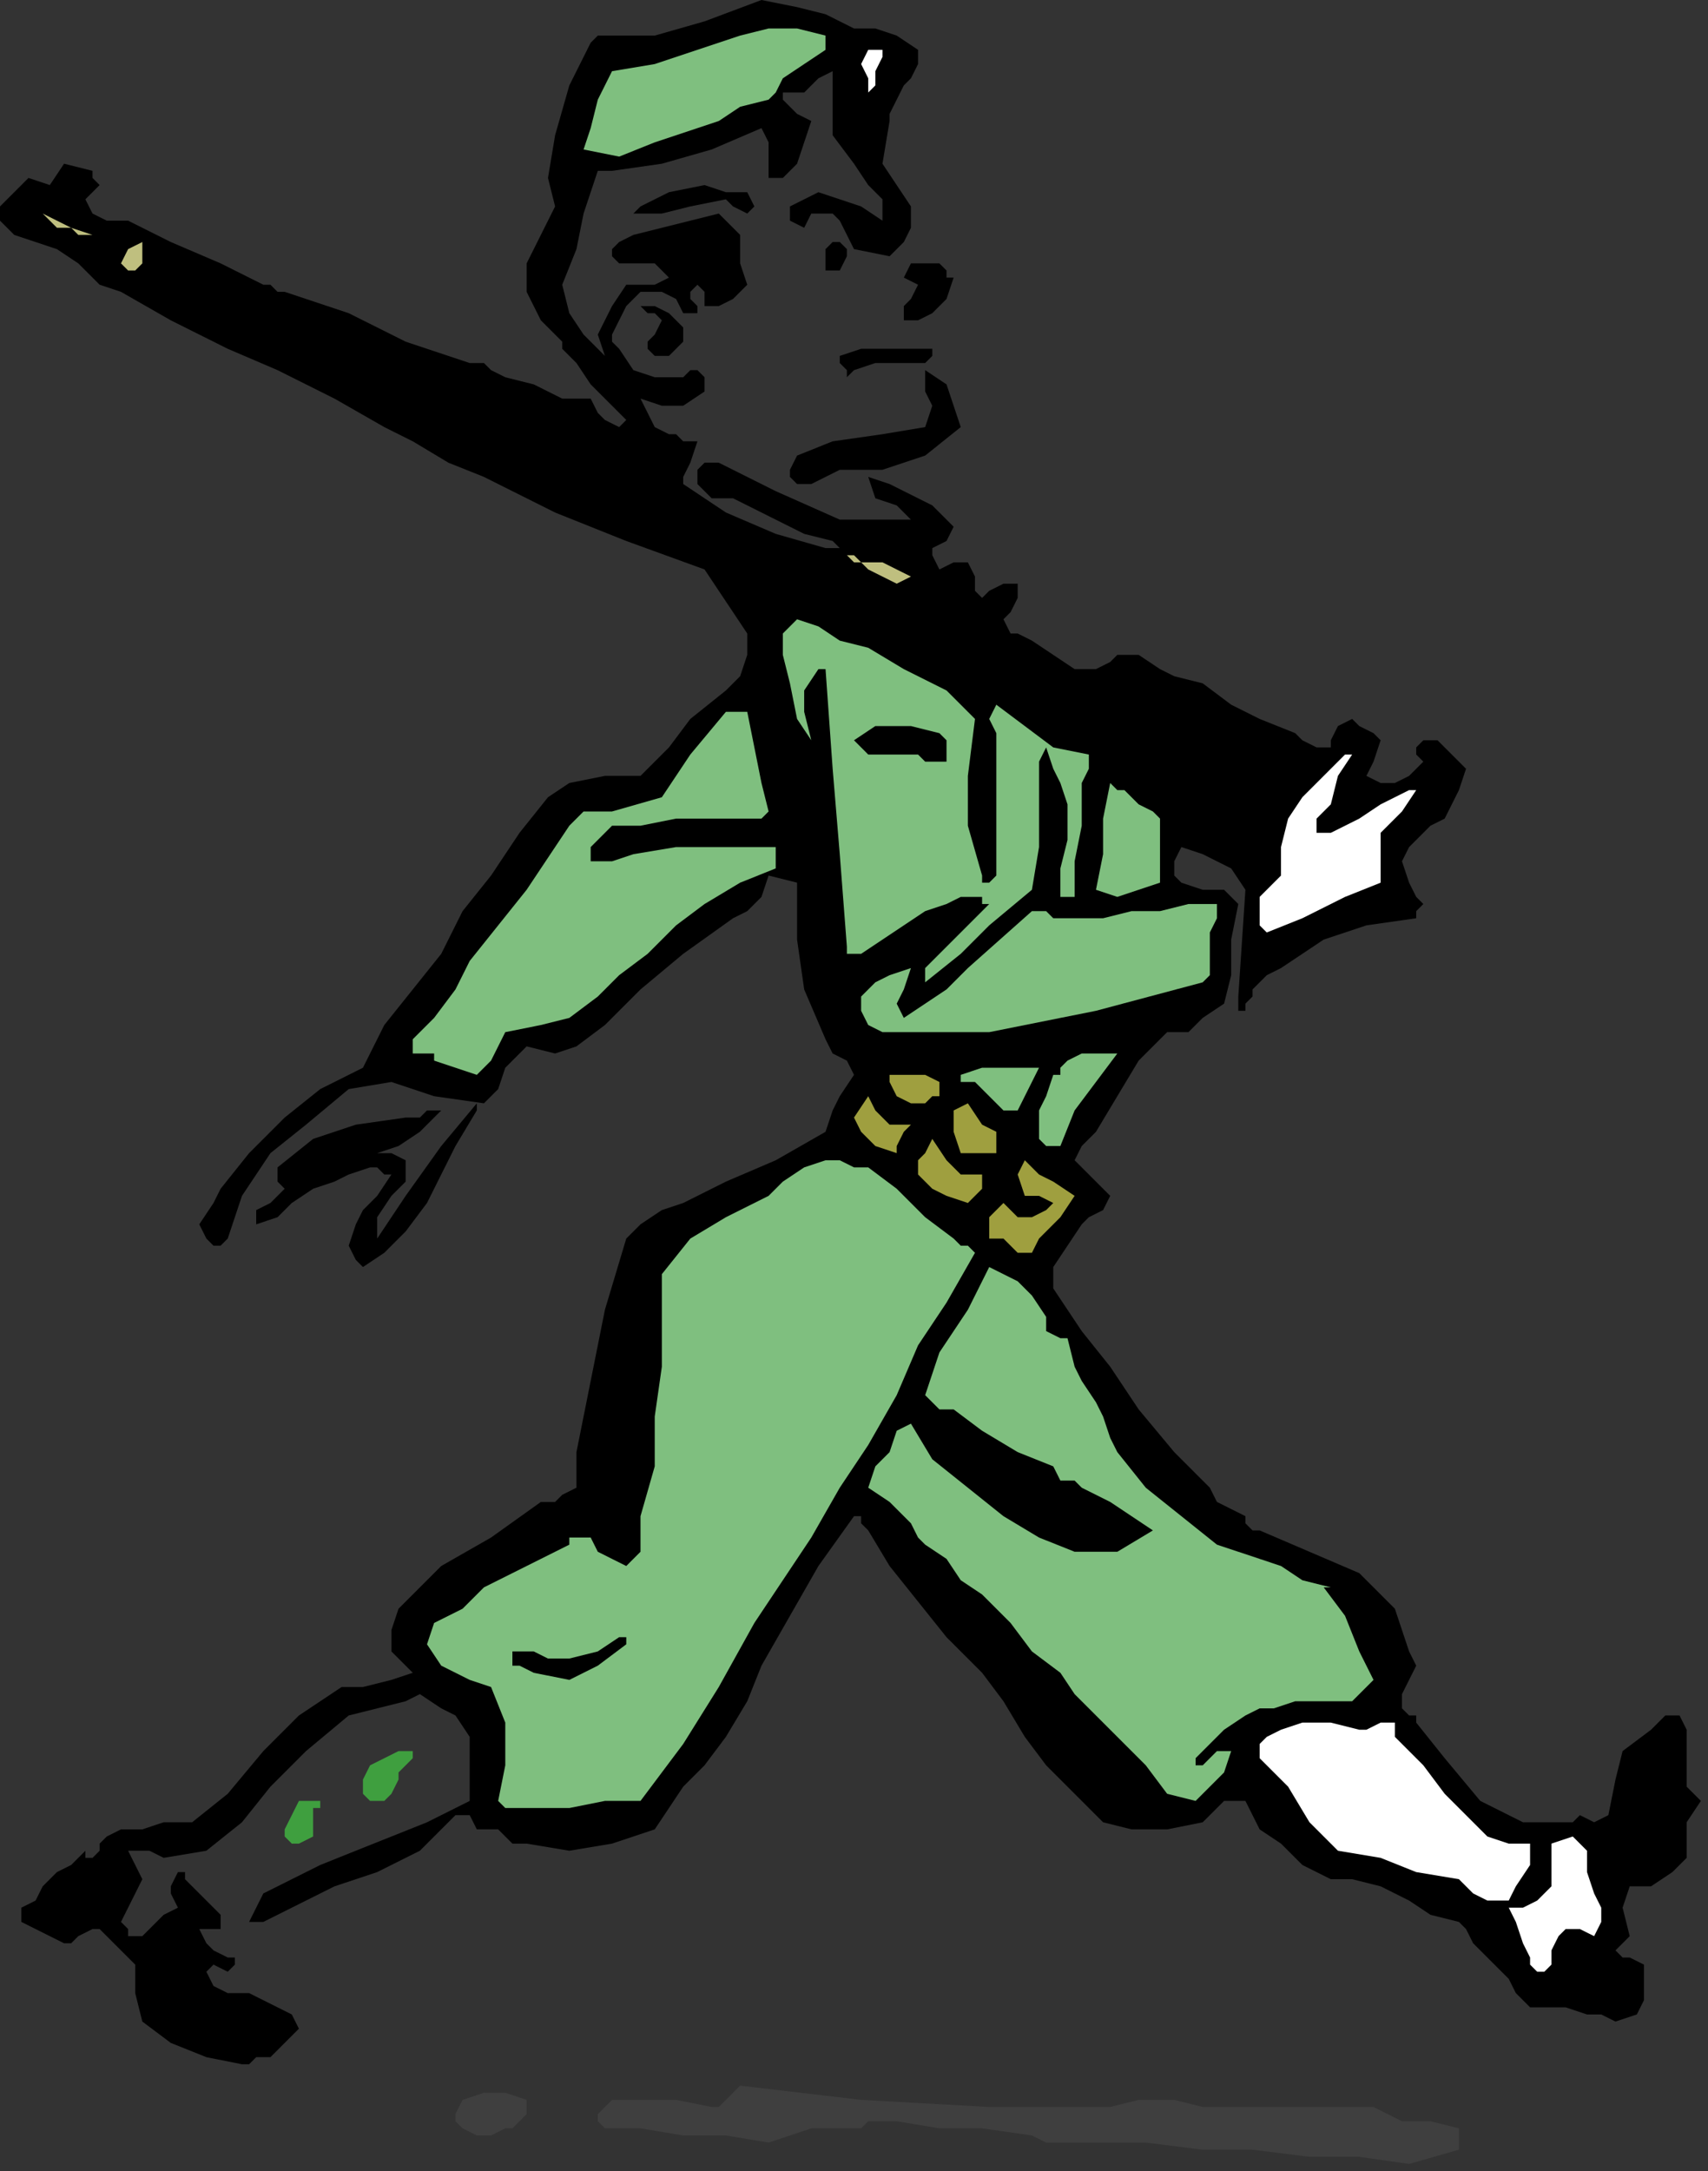 <?xml version="1.0" encoding="UTF-8" standalone="no"?>
<svg
   xmlns:dc="http://purl.org/dc/elements/1.1/"
   xmlns:cc="http://creativecommons.org/ns#"
   xmlns:rdf="http://www.w3.org/1999/02/22-rdf-syntax-ns#"
   xmlns:svg="http://www.w3.org/2000/svg"
   xmlns="http://www.w3.org/2000/svg"
   xmlns:sodipodi="http://sodipodi.sourceforge.net/DTD/sodipodi-0.dtd"
   xmlns:inkscape="http://www.inkscape.org/namespaces/inkscape"
   version="1.0"
   width="40.64mm"
   height="51.647mm"
   id="svg75"
   sodipodi:docname="PESSG131.WMF">
  <rect width="100%" height="100%" fill="#333333" stroke="none"/>
  <sodipodi:namedview
     pagecolor="#ffffff"
     bordercolor="#666666"
     borderopacity="1"
     objecttolerance="10"
     gridtolerance="10"
     guidetolerance="10"
     inkscape:pageopacity="0"
     inkscape:pageshadow="2"
     inkscape:window-width="640"
     inkscape:window-height="480"
     id="namedview77" />
  <defs
     id="defs3">
    <pattern
       id="WMFhbasepattern"
       patternUnits="userSpaceOnUse"
       width="6"
       height="6"
       x="0"
       y="0" />
  </defs>
  <path
     style="fill:#000000;fill-rule:evenodd;fill-opacity:1;stroke:none;"
     d="  M 69.12,78.72   L 68.48,80.64   L 67.2,81.92   L 65.92,82.56   L 65.92,82.56   L 61.44,85.76   L 57.6,88.96   L 54.4,92.16   L 54.4,92.16   L 51.84,94.08   L 49.92,94.72   L 47.36,94.08   L 47.36,94.08   L 45.44,96   L 44.8,97.92   L 43.52,99.2   L 43.52,99.2   L 39.04,98.56   L 35.2,97.28   L 31.36,97.92   L 31.36,97.92   L 27.52,101.12   L 24.32,103.68   L 21.76,107.52   L 20.48,111.36   L 20.48,111.36   L 19.84,112   L 19.2,112   L 18.56,111.36   L 18.56,111.36   L 17.92,110.08   L 19.2,108.16   L 19.84,106.88   L 19.84,106.88   L 22.4,103.68   L 25.6,100.48   L 28.8,97.92   L 32.64,96   L 32.64,96   L 34.56,92.16   L 37.12,88.96   L 39.68,85.76   L 41.6,81.92   L 44.16,78.72   L 46.72,74.88   L 49.28,71.68   L 49.28,71.68   L 51.2,70.4   L 54.4,69.76   L 57.6,69.76   L 57.6,69.76   L 60.16,67.2   L 62.08,64.64   L 65.28,62.08   L 65.28,62.08   L 66.56,60.8   L 67.2,58.88   L 67.2,56.96   L 67.2,56.96   L 65.92,55.04   L 64.64,53.12   L 63.36,51.2   L 63.36,51.2   L 56.32,48.64   L 49.92,46.08   L 43.52,42.88   L 43.52,42.88   L 40.32,41.6   L 37.12,39.68   L 34.56,38.4   L 34.56,38.4   L 30.08,35.84   L 24.96,33.28   L 20.48,31.36   L 15.36,28.8   L 10.88,26.24   L 10.88,26.24   L 8.96,25.6   L 7.04,23.68   L 5.12,22.4   L 5.12,22.4   L 3.2,21.76   L 1.28,21.12   L 0,19.84   L 0,19.84   L 0,18.56   L 1.28,17.28   L 2.56,16   L 2.56,16   L 4.48,16.64   L 5.76,14.72   L 8.32,15.36   L 8.32,15.36   L 8.32,16   L 8.96,16.64   L 8.96,16.64   L 8.96,16.64   L 8.32,17.28   L 7.68,17.92   L 7.68,17.92   L 7.68,17.92   L 8.32,19.2   L 9.6,19.84   L 11.52,19.84   L 11.52,19.84   L 15.36,21.76   L 19.84,23.68   L 23.68,25.6   L 23.68,25.6   L 24.32,25.6   L 24.96,26.24   L 25.6,26.24   L 25.6,26.24   L 31.36,28.16   L 36.48,30.72   L 42.24,32.64   L 42.24,32.64   L 43.52,32.64   L 44.16,33.28   L 45.44,33.92   L 45.44,33.92   L 48,34.56   L 50.56,35.84   L 53.12,35.84   L 53.12,35.84   L 53.76,37.12   L 54.4,37.76   L 55.68,38.4   L 55.68,38.4   L 56.32,37.76   L 54.4,35.84   L 53.12,34.56   L 51.84,32.64   L 51.84,32.64   L 51.2,32   L 50.56,31.36   L 50.56,30.72   L 50.56,30.72   L 48.64,28.8   L 47.36,26.24   L 47.36,23.68   L 47.36,23.68   L 48.64,21.12   L 49.92,18.56   L 49.28,16   L 49.28,16   L 49.92,12.16   L 51.2,7.68   L 53.12,3.84   L 53.12,3.84   L 53.76,3.2   L 58.88,3.2   L 63.36,1.92   L 68.48,0   L 68.48,0   L 71.68,0.64   L 74.24,1.28   L 76.8,2.56   L 76.8,2.56   L 78.72,2.56   L 80.64,3.2   L 82.56,4.48   L 82.56,4.48   L 82.56,5.76   L 81.92,7.04   L 81.28,7.68   L 81.28,7.68   L 80.64,8.96   L 80,10.24   L 80,10.88   L 80,10.88   L 79.36,14.72   L 80.64,16.64   L 81.92,18.56   L 81.92,20.48   L 81.92,20.48   L 81.28,21.76   L 80.64,22.4   L 80,23.04   L 80,23.04   L 76.8,22.4   L 76.16,21.12   L 75.52,19.84   L 74.88,19.2   L 74.88,19.2   L 72.96,19.2   L 72.32,20.48   L 71.04,19.84   L 71.04,19.84   L 71.04,18.56   L 72.32,17.92   L 73.6,17.28   L 73.6,17.28   L 75.52,17.92   L 77.44,18.56   L 79.36,19.84   L 79.36,19.84   L 79.36,19.84   L 79.36,17.92   L 78.08,16.64   L 76.8,14.72   L 76.8,14.72   L 74.88,12.16   L 74.88,9.6   L 74.88,6.4   L 74.88,6.4   L 73.6,7.04   L 72.32,8.32   L 70.4,8.32   L 70.4,8.32   L 70.4,8.96   L 71.04,9.6   L 71.68,10.24   L 72.96,10.88   L 72.96,10.88   L 72.32,12.8   L 71.68,14.72   L 70.4,16   L 70.4,16   L 69.76,16   L 69.12,16   L 69.12,14.72   L 69.12,14.72   L 69.12,14.08   L 69.12,12.8   L 68.48,11.52   L 68.48,11.52   L 64,13.44   L 59.52,14.72   L 55.04,15.36   L 55.04,15.36   L 53.76,15.36   L 52.48,19.2   L 51.84,22.4   L 50.56,25.6   L 50.56,25.6   L 51.2,28.16   L 52.48,30.08   L 54.4,32   L 54.4,32   L 53.76,30.08   L 55.04,27.52   L 56.32,25.6   L 56.32,25.6   L 57.6,25.6   L 58.88,25.6   L 60.16,24.96   L 60.16,24.96   L 59.52,24.32   L 58.88,23.68   L 57.6,23.68   L 57.6,23.68   L 56.32,23.68   L 55.68,23.68   L 55.04,23.04   L 55.04,23.04   L 55.04,22.4   L 55.68,21.76   L 56.96,21.12   L 56.96,21.12   L 59.52,20.48   L 62.08,19.84   L 64.64,19.2   L 64.64,19.2   L 66.56,21.12   L 66.56,23.68   L 67.2,25.6   L 67.2,25.6   L 65.92,26.88   L 64.64,27.52   L 63.36,27.52   L 63.36,27.52   L 63.36,26.88   L 63.36,26.24   L 62.72,25.6   L 62.72,25.6   L 62.72,25.6   L 62.08,26.24   L 62.08,26.24   L 62.08,26.24   L 62.08,26.88   L 62.72,27.52   L 62.72,28.16   L 62.72,28.16   L 61.44,28.16   L 60.8,26.88   L 59.52,26.24   L 59.52,26.24   L 57.6,26.24   L 56.32,27.52   L 55.68,28.8   L 55.68,28.8   L 55.04,30.08   L 55.04,30.72   L 55.68,31.36   L 55.68,31.36   L 56.96,33.28   L 58.88,33.92   L 61.44,33.92   L 61.44,33.92   L 61.44,33.92   L 62.08,33.28   L 62.72,33.28   L 62.72,33.28   L 63.36,33.92   L 63.36,34.56   L 63.36,35.2   L 63.36,35.2   L 61.44,36.48   L 59.52,36.48   L 57.6,35.84   L 57.6,35.84   L 58.24,37.12   L 58.88,38.4   L 60.16,39.04   L 60.16,39.04   L 60.8,39.04   L 61.44,39.68   L 62.72,39.68   L 62.72,39.68   L 62.08,41.6   L 61.44,42.88   L 61.44,43.52   L 61.44,43.52   L 65.28,46.08   L 69.76,48   L 74.24,49.28   L 74.24,49.28   L 75.52,49.28   L 74.88,48.64   L 72.32,48   L 69.76,46.72   L 67.2,45.44   L 67.2,45.44   L 65.92,44.8   L 64,44.8   L 62.72,43.52   L 62.72,43.52   L 62.72,42.88   L 62.72,42.24   L 63.36,41.6   L 63.36,41.6   L 63.36,41.6   L 64,41.6   L 64.64,41.6   L 64.64,41.6   L 69.76,44.16   L 75.52,46.72   L 81.92,46.72   L 81.92,46.72   L 81.92,46.72   L 80.64,45.44   L 78.72,44.8   L 78.08,42.88   L 78.08,42.88   L 80,43.52   L 81.28,44.16   L 82.56,44.8   L 82.56,44.8   L 83.84,45.44   L 85.12,46.72   L 85.76,47.36   L 85.76,47.36   L 85.12,48.64   L 83.84,49.28   L 83.84,49.92   L 83.84,49.92   L 84.48,51.2   L 85.76,50.56   L 87.04,50.56   L 87.04,50.56   L 87.68,51.84   L 87.68,53.12   L 88.32,53.76   L 88.32,53.76   L 88.96,53.12   L 90.24,52.48   L 91.52,52.48   L 91.52,52.48   L 91.52,53.76   L 90.88,55.04   L 90.24,55.68   L 90.24,55.68   L 90.88,56.96   L 91.52,56.96   L 92.8,57.6   L 92.8,57.6   L 94.72,58.88   L 96.64,60.16   L 98.56,60.16   L 98.56,60.16   L 99.84,59.52   L 100.48,58.88   L 102.4,58.88   L 102.4,58.88   L 104.32,60.16   L 105.6,60.8   L 108.16,61.44   L 108.16,61.44   L 110.72,63.36   L 113.28,64.64   L 116.48,65.92   L 116.48,65.92   L 117.12,66.56   L 118.4,67.2   L 119.68,67.2   L 119.68,67.2   L 119.68,66.56   L 120.32,65.28   L 121.6,64.64   L 121.6,64.64   L 122.24,65.28   L 123.52,65.92   L 124.16,66.56   L 124.16,66.56   L 123.52,68.48   L 122.88,69.76   L 124.16,70.4   L 124.16,70.4   L 125.44,70.4   L 126.72,69.76   L 128,68.48   L 128,68.48   L 127.36,67.84   L 127.36,67.2   L 128,66.56   L 128,66.56   L 129.28,66.56   L 130.56,67.84   L 131.84,69.12   L 131.84,69.12   L 131.2,71.04   L 130.56,72.32   L 129.92,73.6   L 129.92,73.6   L 128.64,74.24   L 127.36,75.52   L 126.72,76.16   L 126.72,76.16   L 126.08,77.44   L 126.72,79.36   L 127.36,80.64   L 127.36,80.64   L 128,81.28   L 127.36,81.92   L 127.36,82.56   L 127.36,82.56   L 122.88,83.2   L 119.04,84.48   L 115.2,87.04   L 115.2,87.04   L 113.92,87.68   L 113.28,88.32   L 112.64,88.96   L 112.64,88.96   L 112.64,89.6   L 112,90.24   L 112,90.88   L 112,90.88   L 111.36,90.88   L 111.36,90.24   L 111.36,89.6   L 111.36,89.6   L 112,80   L 110.72,78.08   L 108.16,76.8   L 106.24,76.16   L 106.24,76.16   L 105.6,77.44   L 105.6,78.72   L 106.24,79.36   L 106.24,79.36   L 108.16,80   L 110.08,80   L 111.36,81.28   L 111.36,81.28   L 110.72,84.48   L 110.72,87.68   L 110.08,90.24   L 110.08,90.24   L 108.16,91.52   L 106.88,92.8   L 104.96,92.8   L 104.96,92.8   L 102.4,95.36   L 100.48,98.56   L 98.56,101.76   L 98.56,101.76   L 97.28,103.04   L 96.64,104.32   L 97.28,104.96   L 97.28,104.96   L 97.92,105.6   L 99.2,106.88   L 99.84,107.52   L 99.84,107.52   L 99.2,108.8   L 97.92,109.44   L 97.28,110.08   L 97.28,110.08   L 96,112   L 94.72,113.92   L 94.72,115.84   L 94.72,115.84   L 97.28,119.68   L 99.84,122.88   L 102.4,126.72   L 105.6,130.56   L 108.8,133.76   L 108.8,133.76   L 109.44,135.04   L 110.72,135.68   L 112,136.32   L 112,136.32   L 112,136.96   L 112.64,137.6   L 113.28,137.6   L 113.28,137.6   L 117.76,139.52   L 122.24,141.44   L 125.44,144.64   L 125.44,144.64   L 126.08,146.56   L 126.72,148.48   L 127.36,149.76   L 127.36,149.76   L 126.72,151.04   L 126.08,152.32   L 126.08,153.6   L 126.08,153.6   L 126.72,154.24   L 127.36,154.24   L 127.36,154.88   L 127.36,154.88   L 129.92,158.08   L 133.12,161.92   L 136.96,163.84   L 141.44,163.84   L 141.44,163.84   L 142.08,163.2   L 143.36,163.84   L 144.64,163.2   L 144.64,163.2   L 145.28,160   L 145.92,157.44   L 148.48,155.52   L 148.48,155.52   L 149.12,154.88   L 149.76,154.24   L 151.04,154.24   L 151.04,154.24   L 151.68,155.52   L 151.68,155.52   L 151.68,156.16   L 151.68,156.16   L 151.68,158.72   L 151.68,160.64   L 152.96,161.92   L 152.96,161.92   L 151.68,163.84   L 151.68,165.76   L 151.68,167.04   L 151.68,167.04   L 150.4,168.32   L 148.48,169.6   L 146.56,169.6   L 146.56,169.6   L 145.92,171.52   L 146.56,174.08   L 145.28,175.36   L 145.28,175.36   L 145.92,176   L 146.56,176   L 147.84,176.64   L 147.84,176.64   L 147.84,178.56   L 147.84,179.84   L 147.2,181.12   L 147.2,181.12   L 145.28,181.76   L 144,181.12   L 142.72,181.12   L 142.72,181.12   L 140.8,180.48   L 139.52,180.48   L 137.6,180.48   L 137.6,180.48   L 136.96,179.84   L 136.96,179.84   L 136.32,179.2   L 136.32,179.2   L 135.68,177.92   L 134.4,176.64   L 133.12,175.36   L 133.12,175.36   L 132.48,174.72   L 131.84,173.44   L 131.2,172.8   L 131.2,172.8   L 128.64,172.16   L 126.72,170.88   L 124.16,169.6   L 124.16,169.6   L 121.6,168.96   L 119.68,168.96   L 117.12,167.68   L 117.12,167.68   L 115.2,165.76   L 113.28,164.48   L 112,161.92   L 112,161.92   L 110.08,161.92   L 108.8,163.2   L 108.16,163.84   L 108.16,163.84   L 104.96,164.48   L 101.76,164.48   L 99.2,163.84   L 99.2,163.84   L 96.64,161.28   L 94.08,158.72   L 92.16,156.16   L 90.24,152.96   L 88.32,150.4   L 88.32,150.4   L 85.12,147.2   L 82.56,144   L 80,140.8   L 78.08,137.6   L 78.08,137.6   L 77.44,136.96   L 77.44,136.32   L 76.8,136.32   L 76.8,136.32   L 73.6,140.8   L 71.04,145.28   L 68.48,149.76   L 68.48,149.76   L 67.2,152.96   L 65.28,156.16   L 63.36,158.72   L 63.36,158.72   L 61.44,160.64   L 60.16,162.56   L 58.88,164.48   L 58.88,164.48   L 55.04,165.76   L 51.2,166.4   L 47.36,165.76   L 47.36,165.76   L 46.08,165.76   L 45.44,165.12   L 44.8,164.48   L 44.8,164.48   L 42.88,164.48   L 42.24,163.2   L 40.96,163.2   L 40.96,163.2   L 39.68,164.48   L 38.4,165.76   L 37.76,166.4   L 37.76,166.4   L 33.92,168.32   L 30.08,169.6   L 26.24,171.52   L 26.24,171.52   L 24.96,172.16   L 23.68,172.8   L 22.4,172.8   L 22.4,172.8   L 23.68,170.24   L 26.24,168.96   L 28.8,167.68   L 28.8,167.68   L 32,166.4   L 35.2,165.12   L 38.4,163.84   L 38.4,163.84   L 42.24,161.92   L 42.24,159.36   L 42.24,156.16   L 40.96,154.24   L 40.96,154.24   L 39.68,153.6   L 37.76,152.32   L 36.48,152.96   L 36.48,152.96   L 31.36,154.24   L 27.52,157.44   L 24.32,160.64   L 24.32,160.64   L 21.76,163.84   L 18.56,166.4   L 14.72,167.04   L 14.72,167.04   L 13.44,166.4   L 12.16,166.4   L 11.52,166.4   L 11.52,166.4   L 12.16,167.68   L 12.8,168.96   L 12.16,170.24   L 12.16,170.24   L 11.52,171.52   L 10.88,172.8   L 11.52,173.44   L 11.52,173.44   L 11.52,174.08   L 12.8,174.08   L 13.44,173.44   L 13.44,173.44   L 14.08,172.8   L 14.72,172.16   L 16,171.52   L 16,171.52   L 15.36,170.24   L 15.36,169.6   L 16,168.32   L 16,168.32   L 16.64,168.32   L 16.64,168.96   L 17.28,169.6   L 17.28,169.6   L 17.28,169.6   L 18.56,170.88   L 19.84,172.16   L 19.84,173.44   L 19.84,173.44   L 17.92,173.44   L 18.56,174.72   L 19.2,175.36   L 20.48,176   L 20.48,176   L 21.12,176   L 21.12,176.64   L 21.12,176.64   L 21.12,176.64   L 20.48,177.28   L 19.2,176.64   L 18.56,177.28   L 18.56,177.28   L 19.2,178.56   L 20.48,179.2   L 22.4,179.2   L 22.4,179.2   L 23.68,179.84   L 24.96,180.48   L 26.24,181.12   L 26.24,181.12   L 26.88,182.4   L 25.6,183.68   L 24.32,184.96   L 24.32,184.96   L 23.04,184.96   L 22.4,185.6   L 21.76,185.6   L 21.76,185.6   L 18.56,184.96   L 15.36,183.68   L 12.8,181.76   L 12.8,181.76   L 12.16,179.2   L 12.16,176.64   L 10.24,174.72   L 10.24,174.72   L 9.6,174.08   L 8.96,173.44   L 8.32,173.44   L 8.32,173.44   L 7.04,174.08   L 6.4,174.72   L 5.76,174.72   L 5.76,174.72   L 4.48,174.08   L 3.2,173.44   L 1.92,172.8   L 1.92,172.8   L 1.92,171.52   L 3.2,170.88   L 3.84,169.6   L 3.84,169.6   L 5.12,168.32   L 6.4,167.68   L 7.68,166.4   L 7.68,166.4   L 7.68,167.04   L 8.32,167.04   L 8.96,166.4   L 8.96,166.4   L 8.96,165.76   L 9.6,165.12   L 10.88,164.48   L 10.88,164.48   L 12.8,164.48   L 14.72,163.84   L 17.28,163.84   L 17.28,163.84   L 20.48,161.28   L 23.68,157.44   L 26.88,154.24   L 30.72,151.68   L 30.72,151.68   L 32.64,151.68   L 35.2,151.04   L 37.12,150.4   L 37.12,150.4   L 37.12,150.4   L 36.48,149.76   L 36.48,149.76   L 36.48,149.76   L 35.2,148.48   L 35.2,146.56   L 35.84,144.64   L 35.84,144.64   L 39.68,140.8   L 44.16,138.24   L 48.64,135.04   L 48.64,135.04   L 49.92,135.04   L 50.56,134.4   L 51.84,133.76   L 51.84,133.76   L 51.84,132.48   L 51.84,131.84   L 51.84,130.56   L 51.84,130.56   L 53.12,124.16   L 54.4,117.76   L 56.32,111.36   L 56.32,111.36   L 57.6,110.08   L 59.52,108.8   L 61.44,108.16   L 61.44,108.16   L 65.28,106.24   L 69.76,104.32   L 74.24,101.76   L 74.24,101.76   L 74.88,99.84   L 75.52,98.56   L 76.8,96.64   L 76.8,96.64   L 76.16,95.36   L 74.88,94.72   L 74.24,93.44   L 74.24,93.44   L 72.32,88.96   L 71.68,84.48   L 71.68,79.36   L 71.68,79.36   L 69.12,78.72  z "
     id="path5" />
  <path
     style="fill:#7fbf7f;fill-rule:evenodd;fill-opacity:1;stroke:none;"
     d="  M 69.76,76.16   L 65.28,76.16   L 60.8,76.16   L 56.96,76.8   L 56.96,76.8   L 55.04,77.44   L 53.12,77.44   L 53.12,76.16   L 53.12,76.16   L 55.04,74.24   L 57.6,74.24   L 60.8,73.6   L 60.8,73.6   L 68.48,73.6   L 69.12,72.96   L 68.48,70.4   L 67.84,67.2   L 67.2,64   L 67.2,64   L 66.56,64   L 65.92,64   L 65.28,64   L 65.28,64   L 62.08,67.84   L 59.52,71.68   L 55.04,72.96   L 55.04,72.96   L 52.48,72.96   L 51.2,74.24   L 49.92,76.16   L 49.92,76.16   L 47.36,80   L 44.8,83.2   L 42.24,86.4   L 42.24,86.4   L 40.96,88.96   L 39.04,91.52   L 37.12,93.44   L 37.12,93.44   L 37.12,94.08   L 37.12,94.72   L 37.76,94.72   L 37.76,94.72   L 39.04,94.72   L 39.04,95.36   L 40.96,96   L 42.88,96.64   L 44.16,95.36   L 44.16,95.36   L 45.44,92.8   L 48.64,92.16   L 51.2,91.52   L 53.76,89.6   L 53.76,89.6   L 54.4,88.96   L 55.04,88.32   L 55.68,87.68   L 55.68,87.68   L 58.24,85.76   L 60.8,83.2   L 63.36,81.28   L 66.56,79.36   L 69.76,78.08   L 69.76,78.08   L 69.76,76.16  z "
     id="path7" />
  <path
     style="fill:#ffffff;fill-rule:evenodd;fill-opacity:1;stroke:none;"
     d="  M 79.36,5.12   L 78.72,6.4   L 78.72,7.68   L 78.08,8.32   L 78.08,8.32   L 78.08,7.04   L 77.44,5.76   L 78.08,4.48   L 78.08,4.48   L 78.72,4.48   L 79.36,4.48   L 79.36,5.12  z "
     id="path9" />
  <path
     style="fill:#000000;fill-rule:evenodd;fill-opacity:1;stroke:none;"
     d="  M 67.84,18.56   L 67.2,19.2   L 65.92,18.56   L 65.28,17.92   L 65.28,17.92   L 62.08,18.56   L 59.52,19.2   L 56.96,19.2   L 56.96,19.2   L 57.6,18.56   L 58.88,17.92   L 60.16,17.28   L 60.16,17.28   L 63.36,16.64   L 65.28,17.28   L 67.2,17.28   L 67.84,18.56  z "
     id="path11" />
  <path
     style="fill:#bfbf7f;fill-rule:evenodd;fill-opacity:1;stroke:none;"
     d="  M 8.32,21.12   L 7.68,21.12   L 7.04,21.12   L 6.4,20.48   L 6.4,20.48   L 5.12,20.48   L 4.48,19.84   L 3.84,19.2   L 3.84,19.2   L 5.12,19.84   L 6.4,20.48   L 8.32,21.12  z "
     id="path13" />
  <path
     style="fill:#bfbf7f;fill-rule:evenodd;fill-opacity:1;stroke:none;"
     d="  M 12.8,23.68   L 12.16,24.32   L 12.16,24.32   L 11.52,24.32   L 11.52,24.32   L 11.52,24.32   L 10.88,23.68   L 11.52,22.4   L 12.8,21.76   L 12.8,21.76   L 12.8,22.4   L 12.8,23.04   L 12.8,23.68  z "
     id="path15" />
  <path
     style="fill:#000000;fill-rule:evenodd;fill-opacity:1;stroke:none;"
     d="  M 76.16,23.04   L 75.52,24.32   L 74.88,24.32   L 74.24,24.32   L 74.24,24.32   L 74.24,23.68   L 74.24,22.4   L 74.88,21.76   L 74.88,21.76   L 75.52,21.76   L 76.16,22.4   L 76.16,23.04  z "
     id="path17" />
  <path
     style="fill:#000000;fill-rule:evenodd;fill-opacity:1;stroke:none;"
     d="  M 85.76,24.96   L 85.12,26.88   L 83.84,28.16   L 82.56,28.8   L 82.56,28.8   L 81.92,28.8   L 81.28,28.8   L 81.28,28.16   L 81.28,28.16   L 81.28,27.52   L 81.92,26.88   L 82.56,25.6   L 82.56,25.6   L 81.28,24.96   L 81.92,23.68   L 83.2,23.68   L 84.48,23.68   L 84.48,23.68   L 85.12,24.32   L 85.12,24.96   L 85.76,24.96  z "
     id="path19" />
  <path
     style="fill:#000000;fill-rule:evenodd;fill-opacity:1;stroke:none;"
     d="  M 61.44,29.44   L 61.44,30.72   L 60.8,31.36   L 60.16,32   L 60.16,32   L 59.52,32   L 58.88,32   L 58.24,31.36   L 58.24,31.36   L 58.24,30.72   L 58.88,30.08   L 59.52,28.8   L 59.52,28.8   L 58.88,28.16   L 58.24,28.16   L 57.6,27.52   L 57.6,27.52   L 58.88,27.52   L 60.16,28.16   L 61.44,29.44  z "
     id="path21" />
  <path
     style="fill:#000000;fill-rule:evenodd;fill-opacity:1;stroke:none;"
     d="  M 83.84,31.36   L 83.84,32   L 83.2,32.64   L 83.2,32.64   L 83.2,32.64   L 80.64,32.64   L 78.72,32.64   L 76.8,33.28   L 76.8,33.28   L 76.16,33.92   L 76.16,33.28   L 75.52,32.64   L 75.52,32.64   L 75.52,32.64   L 75.52,32.64   L 75.52,32   L 75.52,32   L 77.44,31.36   L 80.64,31.36   L 83.84,31.36  z "
     id="path23" />
  <path
     style="fill:#000000;fill-rule:evenodd;fill-opacity:1;stroke:none;"
     d="  M 86.4,38.4   L 83.2,40.96   L 79.36,42.24   L 75.52,42.24   L 75.52,42.24   L 74.24,42.88   L 72.96,43.52   L 71.68,43.52   L 71.68,43.52   L 71.04,42.88   L 71.04,42.24   L 71.68,40.96   L 71.68,40.96   L 74.88,39.68   L 79.36,39.04   L 83.2,38.4   L 83.2,38.4   L 83.84,36.48   L 83.2,35.2   L 83.2,33.28   L 83.2,33.28   L 85.12,34.56   L 85.76,36.48   L 86.4,38.4  z "
     id="path25" />
  <path
     style="fill:#bfbf7f;fill-rule:evenodd;fill-opacity:1;stroke:none;"
     d="  M 78.08,50.56   L 79.36,50.56   L 80.64,51.2   L 81.92,51.84   L 81.92,51.84   L 80.64,52.48   L 79.36,51.84   L 78.08,51.2   L 78.08,51.2   L 77.44,50.56   L 76.8,50.56   L 76.16,49.92   L 76.16,49.92   L 76.8,49.92   L 77.44,50.56   L 78.08,50.56  z "
     id="path27" />
  <path
     style="fill:#7fbf7f;fill-rule:evenodd;fill-opacity:1;stroke:none;"
     d="  M 78.08,58.24   L 78.08,58.24   L 81.28,60.16   L 85.12,62.08   L 87.68,64.64   L 87.68,64.64   L 87.04,69.76   L 87.04,74.24   L 88.32,78.72   L 88.32,78.72   L 88.32,79.36   L 88.96,79.36   L 89.6,78.72   L 89.6,78.72   L 89.6,77.44   L 89.6,76.16   L 89.6,74.24   L 89.6,74.24   L 89.6,71.68   L 89.6,69.76   L 89.6,67.2   L 89.6,67.2   L 89.6,65.92   L 88.96,64.64   L 89.6,63.36   L 89.6,63.36   L 92.16,65.28   L 94.72,67.2   L 97.92,67.84   L 97.92,67.84   L 97.92,69.12   L 97.28,70.4   L 97.28,71.04   L 97.28,71.04   L 97.28,74.24   L 96.64,77.44   L 96.64,80.64   L 96.64,80.64   L 95.36,80.64   L 95.36,78.08   L 96,75.52   L 96,72.32   L 96,72.32   L 95.36,70.4   L 94.72,69.12   L 94.08,67.2   L 94.08,67.2   L 93.44,68.48   L 93.44,72.32   L 93.44,76.16   L 92.8,80   L 92.8,80   L 88.96,83.2   L 86.4,85.76   L 83.2,88.32   L 83.2,88.32   L 83.2,87.68   L 83.2,87.04   L 83.84,86.4   L 83.84,86.4   L 88.96,81.28   L 88.96,81.28   L 88.32,81.28   L 88.32,80.64   L 88.32,80.64   L 86.4,80.64   L 85.12,81.28   L 83.2,81.92   L 83.2,81.92   L 81.28,83.2   L 79.36,84.48   L 77.44,85.76   L 77.44,85.76   L 76.8,85.76   L 76.16,85.76   L 76.16,85.12   L 76.16,85.12   L 75.52,76.8   L 74.88,69.12   L 74.24,60.16   L 74.24,60.16   L 73.6,60.16   L 72.32,62.08   L 72.32,64   L 72.96,66.56   L 72.96,66.56   L 71.68,64.64   L 71.04,61.44   L 70.4,58.88   L 70.4,58.88   L 70.4,58.24   L 70.4,56.96   L 71.68,55.68   L 71.68,55.68   L 73.6,56.32   L 75.52,57.6   L 78.08,58.24  z "
     id="path29" />
  <path
     style="fill:#000000;fill-rule:evenodd;fill-opacity:1;stroke:none;"
     d="  M 84.48,65.92   L 85.12,66.56   L 85.12,67.84   L 85.12,68.48   L 85.12,68.48   L 83.84,68.48   L 83.2,68.48   L 82.56,67.84   L 82.56,67.84   L 80,67.84   L 78.08,67.84   L 76.8,66.56   L 76.8,66.56   L 78.72,65.28   L 81.92,65.28   L 84.48,65.92  z "
     id="path31" />
  <path
     style="fill:#ffffff;fill-rule:evenodd;fill-opacity:1;stroke:none;"
     d="  M 121.6,67.84   L 120.32,69.76   L 119.68,72.32   L 118.4,73.6   L 118.4,73.6   L 118.4,74.88   L 119.04,74.88   L 119.68,74.88   L 119.68,74.88   L 122.24,73.6   L 124.16,72.32   L 126.72,71.04   L 126.72,71.04   L 126.72,71.04   L 127.36,71.04   L 127.36,71.04   L 127.36,71.04   L 126.08,72.96   L 124.16,74.88   L 124.16,76.8   L 124.16,76.8   L 124.16,78.08   L 124.16,78.72   L 124.16,79.36   L 124.16,79.36   L 120.96,80.64   L 117.12,82.56   L 113.92,83.84   L 113.92,83.84   L 113.28,83.2   L 113.28,81.92   L 113.28,80.64   L 113.28,80.64   L 115.2,78.72   L 115.2,76.16   L 115.84,73.6   L 115.84,73.6   L 117.12,71.68   L 119.04,69.76   L 120.96,67.84   L 120.96,67.84   L 121.6,67.84  z "
     id="path33" />
  <path
     style="fill:#7fbf7f;fill-rule:evenodd;fill-opacity:1;stroke:none;"
     d="  M 101.12,71.04   L 102.4,72.32   L 103.68,72.96   L 104.32,73.6   L 104.32,73.6   L 104.32,79.36   L 102.4,80   L 100.48,80.64   L 98.56,80   L 98.56,80   L 99.2,76.8   L 99.2,73.6   L 99.84,70.4   L 99.84,70.4   L 99.84,70.4   L 100.48,71.04   L 101.12,71.04  z "
     id="path35" />
  <path
     style="fill:#7fbf7f;fill-rule:evenodd;fill-opacity:1;stroke:none;"
     d="  M 108.8,85.12   L 108.8,86.4   L 108.8,87.68   L 108.16,88.32   L 108.16,88.32   L 98.56,90.88   L 88.96,92.8   L 79.36,92.8   L 79.36,92.8   L 78.08,92.16   L 77.44,90.88   L 77.44,89.6   L 77.44,89.6   L 78.72,88.32   L 80,87.68   L 81.92,87.04   L 81.92,87.04   L 81.28,88.96   L 80.64,90.24   L 81.28,91.52   L 81.28,91.52   L 83.2,90.24   L 85.12,88.96   L 87.04,87.04   L 87.04,87.04   L 92.8,81.92   L 93.44,81.92   L 94.08,81.92   L 94.72,82.56   L 94.72,82.56   L 97.28,82.56   L 99.2,82.56   L 101.76,81.92   L 101.76,81.92   L 104.32,81.92   L 106.88,81.28   L 109.44,81.28   L 109.44,81.28   L 109.44,82.56   L 108.8,83.84   L 108.8,85.12  z "
     id="path37" />
  <path
     style="fill:#7fbf7f;fill-rule:evenodd;fill-opacity:1;stroke:none;"
     d="  M 100.48,94.72   L 98.56,97.28   L 96.64,99.84   L 95.36,103.04   L 95.36,103.04   L 94.08,103.04   L 93.44,102.4   L 93.44,101.76   L 93.44,101.76   L 93.44,99.84   L 94.08,98.56   L 94.72,96.64   L 94.72,96.64   L 95.36,96.64   L 95.36,96   L 96,95.36   L 96,95.36   L 97.28,94.72   L 98.56,94.72   L 100.48,94.72  z "
     id="path39" />
  <path
     style="fill:#7fbf7f;fill-rule:evenodd;fill-opacity:1;stroke:none;"
     d="  M 93.44,96   L 92.8,97.28   L 92.16,98.56   L 91.52,99.84   L 91.52,99.84   L 90.24,99.84   L 89.6,99.2   L 88.32,97.92   L 88.32,97.92   L 87.68,97.28   L 86.4,97.28   L 86.4,96.64   L 86.4,96.64   L 88.32,96   L 90.88,96   L 93.44,96  z "
     id="path41" />
  <path
     style="fill:#9f9f3f;fill-rule:evenodd;fill-opacity:1;stroke:none;"
     d="  M 84.48,97.28   L 84.48,98.56   L 83.84,98.56   L 83.2,99.2   L 83.2,99.2   L 81.92,99.2   L 80.64,98.56   L 80,97.28   L 80,97.28   L 80,97.28   L 80,97.28   L 80,96.64   L 80,96.64   L 81.28,96.64   L 83.2,96.64   L 84.48,97.28  z "
     id="path43" />
  <path
     style="fill:#9f9f3f;fill-rule:evenodd;fill-opacity:1;stroke:none;"
     d="  M 81.92,101.12   L 81.28,101.76   L 80.64,103.04   L 80.64,103.68   L 80.64,103.68   L 78.72,103.04   L 77.44,101.76   L 76.8,100.48   L 76.8,100.48   L 78.08,98.56   L 78.72,99.84   L 80,101.12   L 81.92,101.12  z "
     id="path45" />
  <path
     style="fill:#000000;fill-rule:evenodd;fill-opacity:1;stroke:none;"
     d="  M 42.88,99.84   L 40.96,103.04   L 39.68,105.6   L 38.4,108.16   L 38.4,108.16   L 36.48,110.72   L 34.56,112.64   L 32.64,113.92   L 32.64,113.92   L 32,113.28   L 31.36,112   L 32,110.08   L 32,110.08   L 32.64,108.8   L 33.92,107.52   L 35.2,105.6   L 35.2,105.6   L 34.56,105.6   L 33.92,104.96   L 33.28,104.96   L 33.28,104.96   L 31.36,105.6   L 30.08,106.24   L 28.16,106.88   L 28.16,106.88   L 26.24,108.16   L 24.96,109.44   L 23.04,110.08   L 23.04,110.08   L 23.04,108.8   L 24.32,108.16   L 25.6,106.88   L 25.6,106.88   L 25.6,106.88   L 24.96,106.24   L 24.96,105.6   L 24.96,104.96   L 24.96,104.96   L 28.16,102.4   L 32,101.12   L 36.48,100.48   L 36.48,100.48   L 37.76,100.48   L 38.4,99.84   L 39.68,99.84   L 39.68,99.84   L 37.76,101.76   L 35.84,103.04   L 33.92,103.68   L 33.92,103.68   L 35.2,103.68   L 36.48,104.32   L 36.48,105.6   L 36.48,105.6   L 36.48,106.24   L 35.2,107.52   L 33.92,109.44   L 33.92,111.36   L 33.92,111.36   L 36.48,107.52   L 39.68,103.04   L 42.88,99.2   L 42.88,99.2   L 42.88,99.84  z "
     id="path47" />
  <path
     style="fill:#9f9f3f;fill-rule:evenodd;fill-opacity:1;stroke:none;"
     d="  M 87.04,99.2   L 88.32,101.12   L 89.6,101.76   L 89.6,103.68   L 89.6,103.68   L 87.68,103.68   L 86.4,103.68   L 85.76,101.76   L 85.76,101.76   L 85.76,101.12   L 85.76,99.84   L 87.04,99.2  z "
     id="path49" />
  <path
     style="fill:#9f9f3f;fill-rule:evenodd;fill-opacity:1;stroke:none;"
     d="  M 88.32,105.6   L 88.32,106.88   L 87.68,107.52   L 87.04,108.16   L 87.04,108.16   L 85.12,107.52   L 83.84,106.88   L 82.56,105.6   L 82.56,105.6   L 82.56,104.32   L 83.2,103.68   L 83.84,102.4   L 83.84,102.4   L 85.12,104.32   L 86.4,105.6   L 88.32,105.6  z "
     id="path51" />
  <path
     style="fill:#7fbf7f;fill-rule:evenodd;fill-opacity:1;stroke:none;"
     d="  M 78.08,104.96   L 80.64,106.88   L 83.2,109.44   L 85.76,111.36   L 85.76,111.36   L 86.4,112   L 87.04,112   L 87.68,112.64   L 87.68,112.64   L 85.12,117.12   L 82.56,120.96   L 80.64,125.44   L 78.08,129.92   L 75.52,133.76   L 72.96,138.24   L 70.4,142.08   L 67.84,145.92   L 67.84,145.92   L 64.64,151.68   L 61.44,156.8   L 57.6,161.92   L 57.6,161.92   L 54.4,161.92   L 51.2,162.56   L 48,162.56   L 48,162.56   L 46.72,162.56   L 45.44,162.56   L 44.8,161.92   L 44.8,161.92   L 45.44,158.72   L 45.44,154.88   L 44.16,151.68   L 44.16,151.68   L 42.24,151.04   L 39.68,149.76   L 38.4,147.84   L 38.4,147.84   L 39.04,145.92   L 41.6,144.64   L 43.52,142.72   L 43.52,142.72   L 46.08,141.44   L 48.64,140.16   L 51.2,138.88   L 51.2,138.88   L 51.2,138.24   L 52.48,138.24   L 53.12,138.24   L 53.12,138.24   L 53.76,139.52   L 55.04,140.16   L 56.32,140.8   L 56.32,140.8   L 57.6,139.52   L 57.6,138.24   L 57.6,136.32   L 57.6,136.32   L 58.88,131.84   L 58.88,127.36   L 59.52,122.88   L 59.52,122.88   L 59.52,120.32   L 59.52,117.12   L 59.52,114.56   L 59.52,114.56   L 62.08,111.36   L 65.28,109.44   L 69.12,107.52   L 69.12,107.52   L 70.4,106.24   L 72.32,104.96   L 74.24,104.32   L 74.24,104.32   L 75.52,104.32   L 76.8,104.96   L 78.08,104.96  z "
     id="path53" />
  <path
     style="fill:#9f9f3f;fill-rule:evenodd;fill-opacity:1;stroke:none;"
     d="  M 96.64,107.52   L 95.36,109.44   L 93.44,111.36   L 92.8,112.64   L 92.8,112.64   L 91.52,112.64   L 91.52,112.64   L 90.88,112   L 90.88,112   L 90.24,111.36   L 88.96,111.36   L 88.96,110.08   L 88.96,110.08   L 88.96,109.44   L 89.6,108.8   L 90.24,108.16   L 90.24,108.16   L 90.88,108.8   L 91.52,109.44   L 92.16,109.44   L 92.16,109.44   L 92.8,109.44   L 94.08,108.8   L 94.72,108.16   L 94.72,108.16   L 93.44,107.52   L 92.16,107.52   L 91.52,105.6   L 91.52,105.6   L 92.16,104.32   L 93.44,105.6   L 94.72,106.24   L 96.64,107.52  z "
     id="path55" />
  <path
     style="fill:#7fbf7f;fill-rule:evenodd;fill-opacity:1;stroke:none;"
     d="  M 94.08,118.4   L 94.08,119.68   L 95.36,120.32   L 96,120.32   L 96,120.32   L 96.64,122.88   L 97.28,124.16   L 98.56,126.08   L 98.56,126.08   L 99.2,127.36   L 99.84,129.28   L 100.48,130.56   L 100.48,130.56   L 103.04,133.76   L 106.24,136.32   L 109.44,138.88   L 113.28,140.16   L 113.28,140.16   L 115.2,140.8   L 117.12,142.08   L 119.68,142.72   L 119.68,142.72   L 119.04,142.72   L 120.96,145.28   L 122.24,148.48   L 123.52,151.04   L 123.52,151.04   L 121.6,152.96   L 119.04,152.96   L 116.48,152.96   L 116.48,152.96   L 114.56,153.6   L 113.28,153.6   L 112,154.24   L 112,154.24   L 110.08,155.52   L 108.8,156.8   L 107.52,158.08   L 107.52,158.08   L 107.52,158.72   L 107.52,158.72   L 108.16,158.72   L 108.16,158.72   L 108.8,158.08   L 109.44,157.44   L 110.72,157.44   L 110.72,157.44   L 110.08,159.36   L 108.8,160.64   L 107.52,161.92   L 107.52,161.92   L 104.96,161.28   L 103.04,158.72   L 101.12,156.8   L 101.12,156.8   L 99.2,154.88   L 96.64,152.32   L 95.36,150.4   L 95.36,150.4   L 92.8,148.48   L 90.88,145.92   L 88.32,143.36   L 88.32,143.36   L 86.4,142.08   L 85.12,140.16   L 83.2,138.88   L 83.2,138.88   L 82.56,138.24   L 81.92,136.96   L 81.28,136.32   L 81.28,136.32   L 80,135.04   L 78.08,133.76   L 78.72,131.84   L 78.72,131.84   L 80,130.56   L 80.64,128.64   L 81.92,128   L 81.92,128   L 83.84,131.2   L 87.04,133.76   L 90.24,136.32   L 93.44,138.24   L 93.44,138.24   L 96.64,139.52   L 100.48,139.52   L 103.68,137.6   L 103.68,137.6   L 101.76,136.32   L 99.84,135.04   L 97.28,133.76   L 97.28,133.76   L 96.64,133.12   L 95.36,133.12   L 94.72,131.84   L 94.72,131.84   L 91.52,130.56   L 88.32,128.64   L 85.76,126.72   L 85.76,126.72   L 84.48,126.72   L 83.84,126.08   L 83.2,125.44   L 83.2,125.44   L 84.48,121.6   L 87.04,117.76   L 88.96,113.92   L 88.96,113.92   L 90.24,114.56   L 91.52,115.2   L 92.8,116.48   L 92.8,116.48   L 94.08,118.4  z "
     id="path57" />
  <path
     style="fill:#000000;fill-rule:evenodd;fill-opacity:1;stroke:none;"
     d="  M 56.32,147.84   L 53.76,149.76   L 51.2,151.04   L 48,150.4   L 48,150.4   L 46.72,149.76   L 46.08,149.76   L 46.08,148.48   L 46.08,148.48   L 46.72,148.48   L 48,148.48   L 49.28,149.12   L 49.28,149.12   L 51.2,149.12   L 53.76,148.48   L 55.68,147.2   L 55.68,147.2   L 56.32,147.2   L 56.32,147.84   L 56.32,147.84  z "
     id="path59" />
  <path
     style="fill:#ffffff;fill-rule:evenodd;fill-opacity:1;stroke:none;"
     d="  M 125.44,156.16   L 128,158.72   L 129.92,161.28   L 132.48,163.84   L 132.48,163.84   L 133.76,165.12   L 135.68,165.76   L 137.6,165.76   L 137.6,165.76   L 137.6,167.68   L 136.32,169.6   L 135.68,170.88   L 135.68,170.88   L 133.76,170.88   L 132.48,170.24   L 131.2,168.96   L 131.2,168.96   L 127.36,168.32   L 124.16,167.04   L 120.32,166.4   L 120.32,166.4   L 117.76,163.84   L 115.84,160.64   L 113.28,158.08   L 113.28,158.08   L 113.28,156.8   L 113.92,156.16   L 115.2,155.52   L 115.2,155.52   L 117.12,154.88   L 119.68,154.88   L 122.24,155.52   L 122.24,155.52   L 122.88,155.52   L 124.16,154.88   L 125.44,154.88   L 125.44,154.88   L 125.44,156.16  z "
     id="path61" />
  <path
     style="fill:#3f9f3f;fill-rule:evenodd;fill-opacity:1;stroke:none;"
     d="  M 37.12,157.44   L 37.12,158.08   L 35.84,159.36   L 35.84,160   L 35.84,160   L 35.2,161.28   L 34.56,161.92   L 33.28,161.92   L 33.28,161.92   L 32.64,161.28   L 32.64,160   L 33.28,158.72   L 33.28,158.72   L 34.56,158.08   L 35.84,157.44   L 37.12,157.44  z "
     id="path63" />
  <path
     style="fill:#3f9f3f;fill-rule:evenodd;fill-opacity:1;stroke:none;"
     d="  M 28.8,161.92   L 28.8,162.56   L 28.8,162.56   L 28.16,162.56   L 28.16,162.56   L 28.16,164.48   L 28.16,165.12   L 26.88,165.76   L 26.88,165.76   L 26.24,165.76   L 25.6,165.12   L 25.6,164.48   L 25.6,164.48   L 26.24,163.2   L 26.88,161.92   L 28.8,161.92  z "
     id="path65" />
  <path
     style="fill:#ffffff;fill-rule:evenodd;fill-opacity:1;stroke:none;"
     d="  M 143.36,170.24   L 144,171.52   L 144,172.8   L 143.36,174.08   L 143.36,174.08   L 142.08,173.44   L 140.8,173.44   L 140.16,174.08   L 140.16,174.08   L 139.52,175.36   L 139.52,176.64   L 138.88,177.28   L 138.88,177.28   L 138.24,177.28   L 137.6,176.64   L 137.6,176   L 137.6,176   L 136.96,174.72   L 136.32,172.8   L 135.68,171.52   L 135.68,171.52   L 136.96,171.52   L 138.24,170.88   L 139.52,169.6   L 139.52,169.6   L 139.52,167.68   L 139.52,165.76   L 141.44,165.12   L 141.44,165.12   L 142.72,166.4   L 142.72,168.32   L 143.36,170.24  z "
     id="path67" />
  <path
     style="fill:#3f3f3f;fill-rule:evenodd;fill-opacity:1;stroke:none;"
     d="  M 99.84,189.44   L 102.4,188.8   L 105.6,188.8   L 108.16,189.44   L 108.16,189.44   L 113.28,189.44   L 118.4,189.44   L 123.52,189.44   L 123.52,189.44   L 126.08,190.72   L 128.64,190.72   L 131.2,191.36   L 131.2,191.36   L 131.2,192   L 131.2,192.64   L 131.2,193.28   L 131.2,193.28   L 126.72,194.56   L 122.24,193.92   L 117.76,193.92   L 117.76,193.92   L 112.64,193.28   L 108.16,193.28   L 103.04,192.64   L 103.04,192.64   L 102.4,192.64   L 101.76,192.64   L 101.12,192.64   L 101.12,192.64   L 99.84,192.64   L 98.56,192.64   L 97.92,192.64   L 97.92,192.64   L 96,192.64   L 94.08,192.64   L 92.8,192   L 92.8,192   L 88.32,191.36   L 84.48,191.36   L 80.64,190.72   L 80.64,190.72   L 79.36,190.72   L 78.08,190.72   L 77.44,191.36   L 77.44,191.36   L 72.96,191.36   L 69.12,192.64   L 65.28,192   L 65.28,192   L 61.44,192   L 57.6,191.36   L 54.4,191.36   L 54.4,191.36   L 53.76,190.72   L 53.76,190.08   L 54.4,189.44   L 54.4,189.44   L 55.04,188.8   L 58.24,188.8   L 60.8,188.8   L 64,189.44   L 64,189.44   L 64.64,189.44   L 65.92,188.16   L 66.56,187.52   L 66.56,187.52   L 77.44,188.8   L 88.96,189.44   L 99.84,189.44  z "
     id="path69" />
  <path
     style="fill:#3f3f3f;fill-rule:evenodd;fill-opacity:1;stroke:none;"
     d="  M 47.36,188.8   L 47.36,190.08   L 46.08,191.36   L 45.44,191.36   L 45.44,191.36   L 44.16,192   L 42.88,192   L 41.6,191.36   L 41.6,191.36   L 40.96,190.72   L 40.96,190.08   L 41.6,188.8   L 41.6,188.8   L 43.52,188.16   L 45.44,188.16   L 47.36,188.8  z "
     id="path71" />
  <path
     style="fill:#7fbf7f;fill-rule:evenodd;fill-opacity:1;stroke:none;"
     d="  M 69.76,8.32   L 70.4,7.04   L 72.32,5.76   L 74.24,4.48   L 74.24,4.48   L 74.24,4.48   L 74.24,3.84   L 74.24,3.2   L 74.24,3.2   L 71.68,2.56   L 69.12,2.56   L 66.56,3.2   L 66.56,3.2   L 62.72,4.48   L 58.88,5.76   L 55.04,6.4   L 55.04,6.4   L 53.76,8.96   L 53.12,11.52   L 52.48,13.44   L 52.48,13.44   L 55.68,14.08   L 58.88,12.8   L 62.72,11.52   L 62.72,11.52   L 64.64,10.88   L 66.56,9.6   L 69.12,8.96   L 69.12,8.96   L 69.76,8.32  z "
     id="path73" />
</svg>
